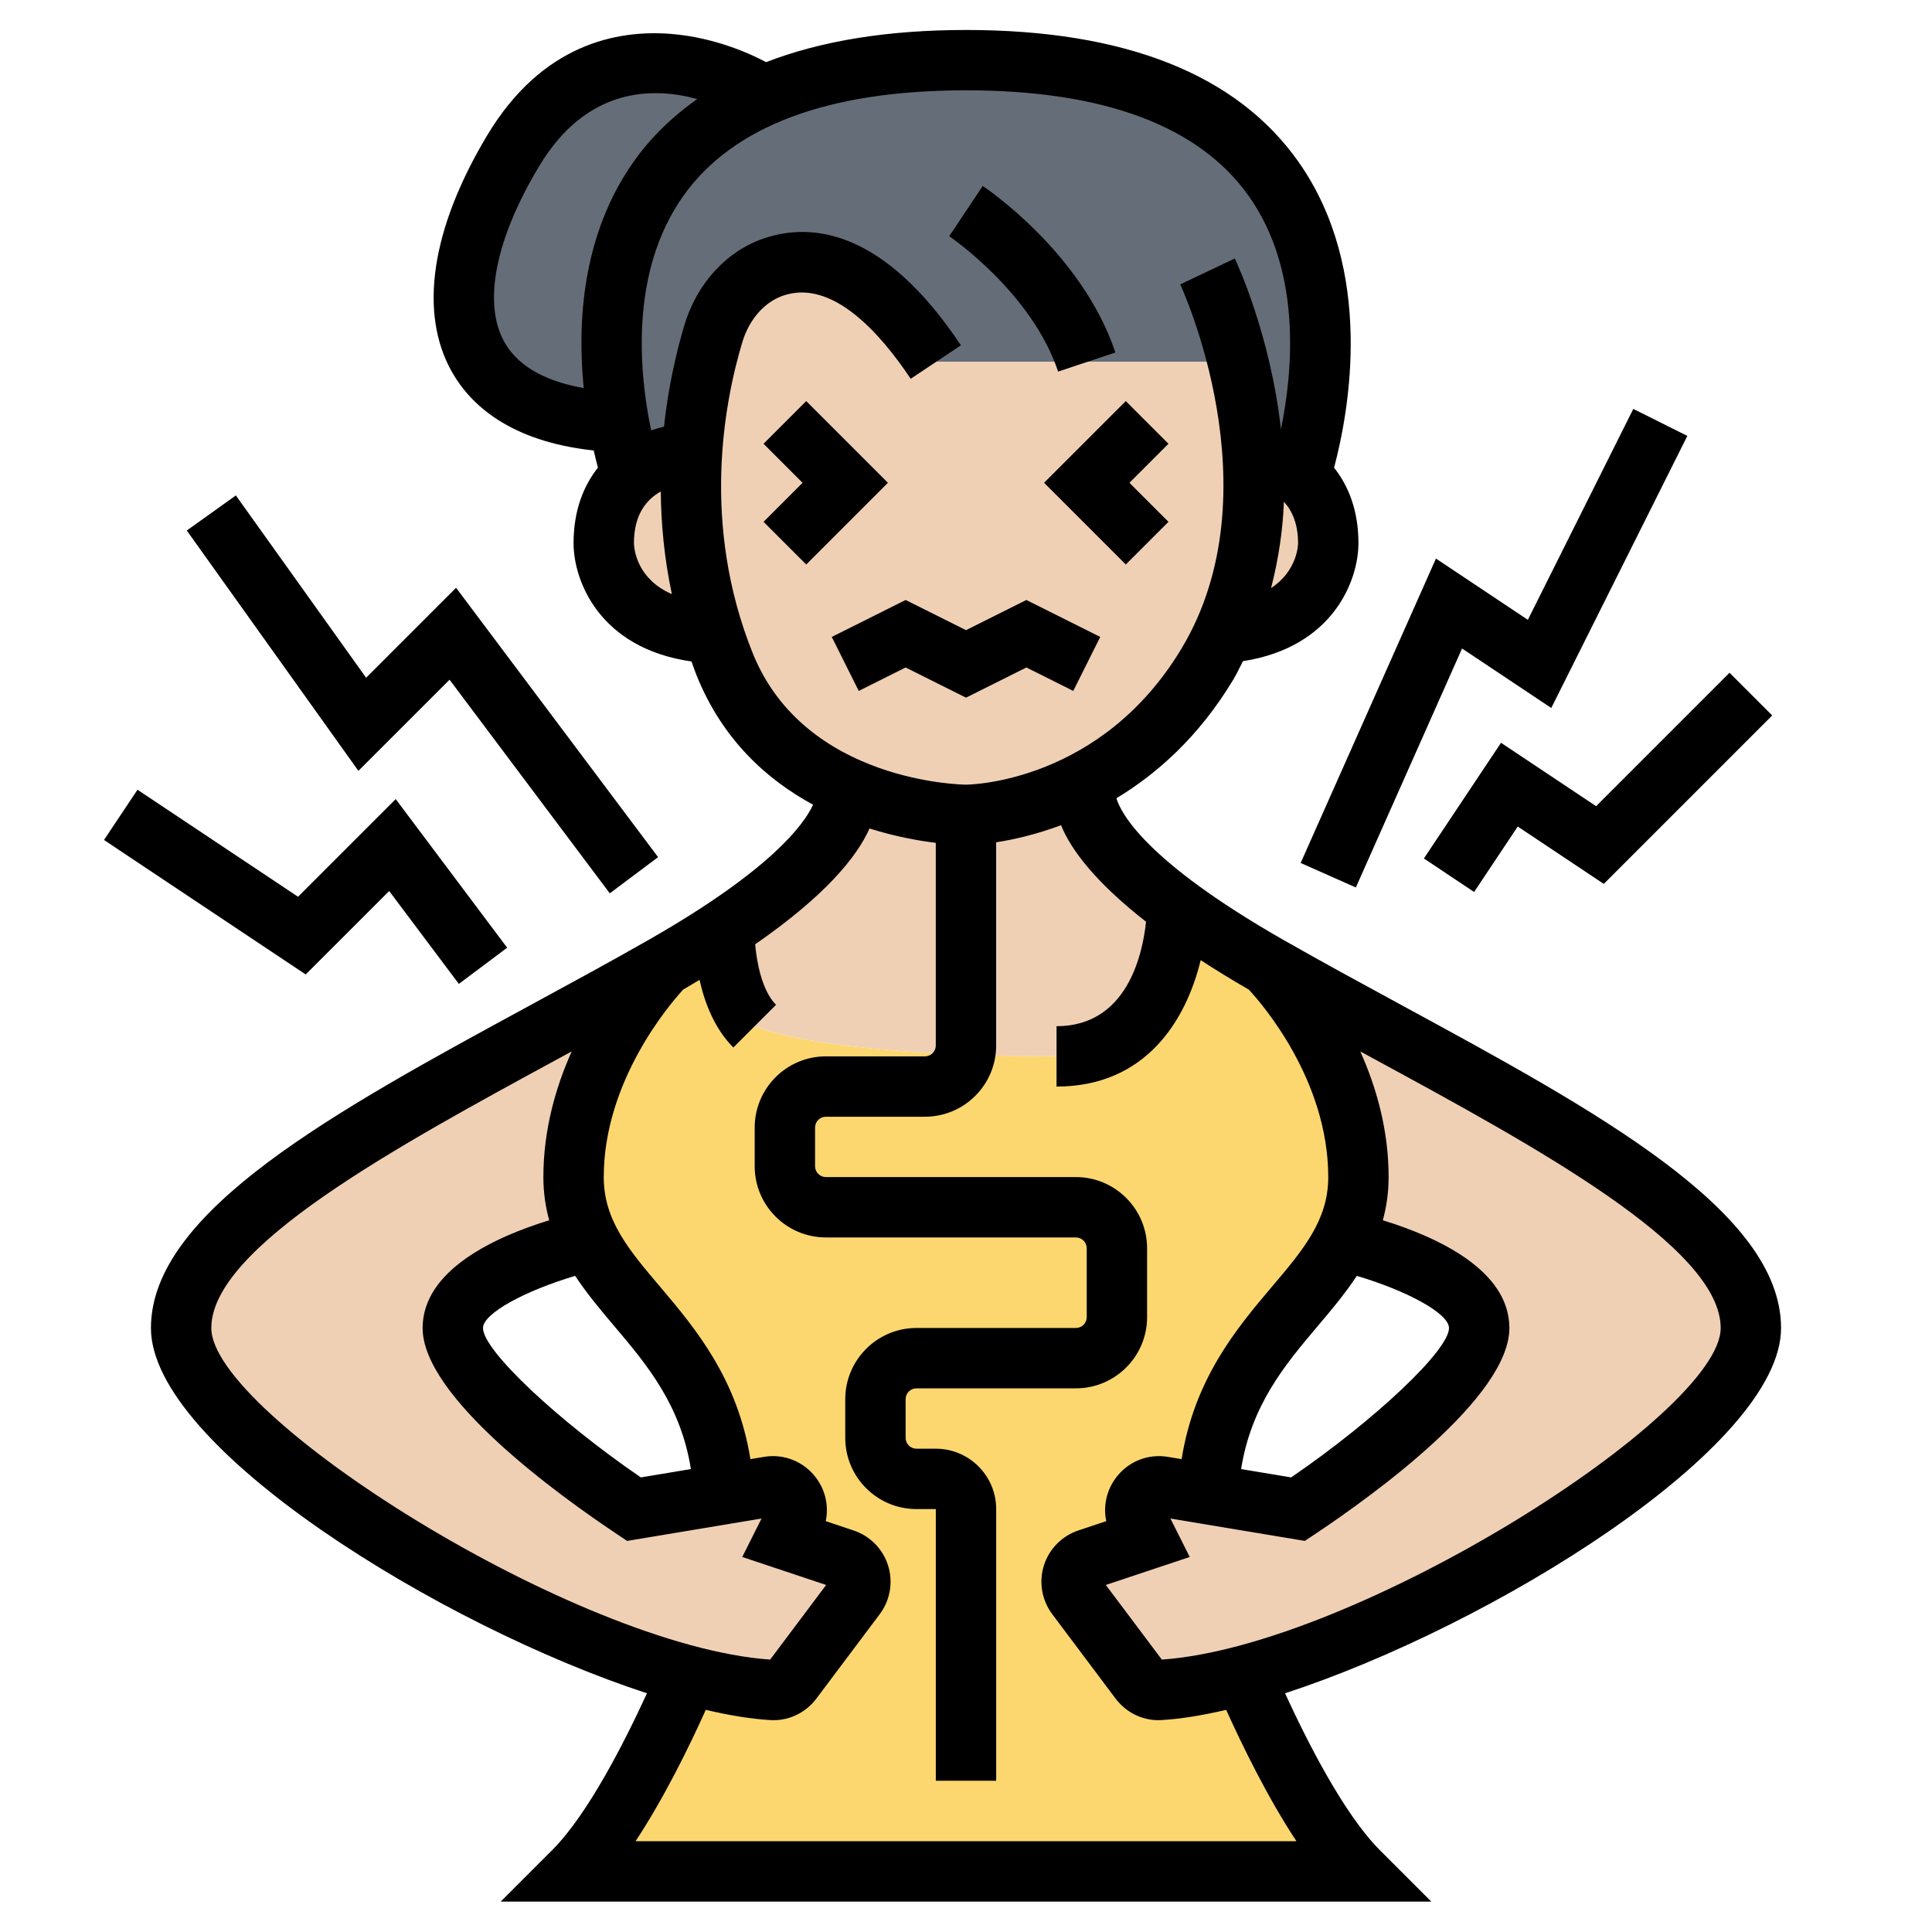 <?xml version="1.0" encoding="UTF-8"?> <svg xmlns="http://www.w3.org/2000/svg" id="Layer_6" height="512" viewBox="0 0 64 64" width="512"> <g> <g> <g> <path d="m26.31 50.38c.29-.58-.2-1.24-.84-1.13l-1.48.24c-.21-4.41-3.23-5.99-4.47-8.39-.32-.63-.52-1.31-.52-2.11 0-4 3-7 3-7 .71-.41 1.34-.79 1.89-1.16l.11.16s0 2 1 3c0 0 2 1 10 1 3.72 0 3.98-4.32 4-4.93.78.58 1.77 1.23 3 1.93 0 0 3 3 3 7 0 .8-.2 1.48-.52 2.11-1.24 2.4-4.26 3.98-4.47 8.39l-1.48-.24c-.64-.11-1.13.55-.84 1.13l.31.61-1.96.66c-.51.17-.71.79-.38 1.22l2.09 2.79c.16.21.4.34.66.32.82-.05 1.77-.22 2.8-.5.56 1.31 2.17 4.89 3.79 6.51h-13-13c1.62-1.62 3.23-5.2 3.79-6.51 1.03.28 1.98.45 2.8.5.26.02.5-.11.66-.32l2.09-2.79c.33-.43.13-1.05-.38-1.22l-1.96-.66z" fill="#fcd770"></path> </g> <g> <path d="m23.63 11.04c-.26.89-.59 2.27-.7 3.96-.27.01-1.26.1-2.01.75-.1-.32-.27-.95-.43-1.77-.51-2.93-.64-8.3 4.63-10.73 1.68-.78 3.92-1.26 6.88-1.26 14.77 0 11.64 11.93 11.08 13.76-.52-.45-1.16-.64-1.59-.71-.07-1.12-.26-2.16-.48-3.05h-10.01c-2.2-3.3-4.1-3.57-5.36-3.15-.99.33-1.7 1.2-2.01 2.2z" fill="#656d78"></path> </g> <g> <path d="m25 2.99.12.26c-5.27 2.43-5.14 7.8-4.63 10.73-5.54-.22-6.4-4.14-3.49-8.99 3-5 8-2 8-2z" fill="#656d78"></path> </g> <g> <path d="m40.01 49.49 2.99.5s6-4 6-6c0-1.62-3.27-2.58-4.52-2.89.32-.63.52-1.31.52-2.11 0-4-3-7-3-7 7 4 16 8 16 12 0 3.4-10.07 9.67-16.79 11.49-1.03.28-1.98.45-2.8.5-.26.02-.5-.11-.66-.32l-2.09-2.79c-.33-.43-.13-1.05.38-1.22l1.96-.66-.31-.61c-.29-.58.2-1.24.84-1.13z" fill="#f0d0b4"></path> </g> <g> <path d="m26 50.99 1.96.66c.51.17.71.79.38 1.22l-2.09 2.79c-.16.21-.4.34-.66.32-.82-.05-1.77-.22-2.8-.5-6.72-1.82-16.79-8.09-16.79-11.49 0-4 9-8 16-12 0 0-3 3-3 7 0 .8.2 1.48.52 2.11-1.25.31-4.52 1.27-4.52 2.89 0 2 6 6 6 6l2.99-.5 1.48-.24c.64-.11 1.13.55.84 1.13z" fill="#f0d0b4"></path> </g> <g> <path d="m36 25.99s-.68 1.36 3 4.07c-.02.61-.28 4.93-4 4.93-8 0-10-1-10-1-1-1-1-3-1-3l-.11-.16c4.28-2.81 4.22-4.39 4.13-4.76 2.04.92 3.98.92 3.98.92s1.83 0 3.94-1.11z" fill="#f0d0b4"></path> </g> <g> <path d="m43.08 15.75c.51.44.92 1.14.92 2.24 0 0 0 2.73-3.47 2.98.9-1.97 1.09-4.06.96-5.93.43.07 1.07.26 1.59.71z" fill="#f0d0b4"></path> </g> <g> <path d="m22.93 15c-.11 1.75.02 3.82.71 5.98-3.64-.17-3.64-2.99-3.64-2.99 0-1.1.41-1.8.92-2.24.75-.65 1.74-.74 2.01-.75z" fill="#f0d0b4"></path> </g> <g> <path d="m40.53 20.97c-.15.34-.33.68-.53 1.02-1.19 1.98-2.69 3.17-4.06 3.89-2.11 1.11-3.94 1.11-3.94 1.11s-1.94 0-3.98-.92c-1.55-.69-3.16-1.92-4.02-4.08-.13-.34-.25-.67-.36-1.01-.69-2.16-.82-4.23-.71-5.98.11-1.69.44-3.07.7-3.96.31-1 1.02-1.87 2.01-2.2 1.26-.42 3.16-.15 5.36 3.15h10.01c.22.89.41 1.93.48 3.05.13 1.87-.06 3.96-.96 5.93z" fill="#f0d0b4"></path> </g> </g> <g> <path d="m35.052 12.31 1.896-.633c-1.096-3.287-4.26-5.426-4.394-5.516l-1.11 1.663c.027.019 2.732 1.859 3.608 4.486z"></path> <path d="m26.707 13.286-1.414 1.414 1.293 1.293-1.293 1.293 1.414 1.414 2.707-2.707z"></path> <path d="m37.293 18.7 1.414-1.414-1.293-1.293 1.293-1.293-1.414-1.414-2.707 2.707z"></path> <path d="m34 22.111 1.553.777.894-1.789-2.447-1.224-2 1-2-1-2.447 1.224.894 1.789 1.553-.777 2 1z"></path> <path d="m44.914 29.399 3.518-7.916 2.956 1.97 4.507-9.013-1.79-.894-3.493 6.987-3.044-2.03-4.482 10.084z"></path> <path d="m49.723 24.606-2.555 3.832 1.664 1.11 1.445-2.168 2.85 1.9 5.58-5.58-1.414-1.414-4.42 4.42z"></path> <path d="m14.892 22.516 5.308 7.077 1.6-1.199-6.692-8.923-2.98 2.98-4.315-6.039-1.626 1.162 5.685 7.961z"></path> <path d="m12.892 29.516 2.308 3.077 1.6-1.199-3.692-4.923-3.235 3.235-5.318-3.545-1.11 1.664 6.682 4.455z"></path> <path d="m59 43.993c0-3.867-6.106-7.185-12.572-10.697-1.332-.724-2.665-1.447-3.932-2.171-4.561-2.607-5.37-4.197-5.513-4.682 1.344-.812 2.738-2.042 3.874-3.935.12-.2.212-.404.317-.606 2.988-.464 3.826-2.674 3.826-3.909 0-1.072-.324-1.889-.807-2.501.5-1.878 1.355-6.535-1.18-10.132-2.041-2.898-5.747-4.367-11.013-4.367-2.591 0-4.8.36-6.623 1.066-.392-.212-1.628-.819-3.175-.938-1.761-.134-4.246.335-6.06 3.357-1.861 3.103-2.277 5.889-1.17 7.845.601 1.062 1.901 2.3 4.696 2.6.048.209.094.4.139.568-.483.613-.807 1.43-.807 2.502 0 1.245.854 3.482 3.906 3.919.055.151.105.301.166.452.86 2.148 2.346 3.471 3.862 4.293-.3.654-1.396 2.163-5.43 4.468-1.267.724-2.6 1.447-3.932 2.171-6.466 3.513-12.572 6.83-12.572 10.697 0 3.947 9.576 9.862 16.431 12.099-.722 1.574-1.949 4.005-3.138 5.194l-1.707 1.707h15.414 15.414l-1.707-1.707c-1.189-1.19-2.417-3.62-3.138-5.194 6.854-2.236 16.431-8.151 16.431-12.099zm-14.053-1.728c1.662.493 3.053 1.244 3.053 1.728 0 .736-2.453 3.047-5.229 4.948l-1.658-.276c.337-2.114 1.442-3.442 2.528-4.724.455-.536.913-1.083 1.306-1.676zm-2.842-22.783c.251-.965.391-1.929.426-2.862.268.296.469.724.469 1.373 0 .055-.02.914-.895 1.489zm-25.392-8.144c-.726-1.283-.309-3.408 1.145-5.83 1.593-2.655 3.805-2.621 5.238-2.227-.826.585-1.539 1.27-2.108 2.078-1.697 2.407-1.87 5.287-1.652 7.496-1.082-.191-2.114-.618-2.623-1.517zm4.287 6.655c0-.955.421-1.45.889-1.712.01 1.068.115 2.212.368 3.401-1.142-.5-1.25-1.454-1.257-1.689zm3.929 3.629c-1.705-4.261-.943-8.276-.338-10.289.229-.759.739-1.336 1.366-1.545 1.602-.535 3.175 1.206 4.211 2.76l1.664-1.109c-2.578-3.865-4.961-4.064-6.508-3.548-1.242.414-2.231 1.484-2.648 2.865-.254.845-.532 2.006-.681 3.378-.142.035-.282.073-.424.124-.391-1.863-.731-5.218 1.051-7.748 1.645-2.334 4.8-3.518 9.378-3.518 4.572 0 7.726 1.181 9.372 3.51 1.771 2.504 1.447 5.844 1.061 7.72-.348-3.117-1.447-5.485-1.529-5.659l-1.807.858c.032.068 3.173 6.845.046 12.057-2.655 4.425-6.965 4.513-7.143 4.515-.054 0-5.343-.05-7.071-4.371zm-4.57 22.319c1.085 1.281 2.191 2.609 2.528 4.724l-1.658.276c-2.776-1.901-5.229-4.212-5.229-4.948 0-.484 1.392-1.235 3.053-1.728.393.594.851 1.14 1.306 1.676zm-13.359.052c0-2.678 6.124-6.005 11.527-8.939.138-.075.274-.15.411-.224-.528 1.18-.938 2.595-.938 4.163 0 .517.072.989.192 1.43-1.81.558-4.192 1.654-4.192 3.57 0 2.288 4.508 5.54 6.445 6.832l.329.22 4.453-.742-.639 1.274 2.779.927-1.855 2.472c-6.445-.449-18.512-8.106-18.512-10.983zm35.947 17h-10.947-10.947c.962-1.455 1.806-3.194 2.327-4.352.791.185 1.521.305 2.158.34.03.001.061.002.091.002.554 0 1.079-.266 1.419-.721l2.097-2.794c.344-.46.446-1.061.274-1.608-.171-.547-.598-.98-1.141-1.161l-.924-.309c.103-.491-.005-1.009-.313-1.426-.402-.546-1.073-.817-1.733-.703l-.45.075c-.425-2.653-1.811-4.318-2.972-5.688-1.054-1.242-1.886-2.223-1.886-3.655 0-3.197 2.206-5.75 2.632-6.213.19-.109.362-.215.541-.322.165.741.488 1.61 1.12 2.242l1.414-1.414c-.473-.473-.644-1.447-.691-2.005 2.299-1.594 3.357-2.871 3.788-3.836.853.268 1.621.406 2.195.475v6.715c0 .197-.161.358-.359.358h-3.281c-1.301 0-2.359 1.059-2.359 2.359v1.282c0 1.301 1.059 2.358 2.359 2.358h8.281c.198 0 .359.161.359.359v2.282c0 .197-.161.358-.359.358h-5.281c-1.301 0-2.359 1.059-2.359 2.359v1.282c0 1.301 1.059 2.358 2.359 2.358h.641v9h2v-9c0-1.103-.897-2-2-2h-.641c-.198 0-.359-.161-.359-.358v-1.282c0-.198.161-.359.359-.359h5.281c1.301 0 2.359-1.058 2.359-2.358v-2.282c0-1.301-1.059-2.359-2.359-2.359h-8.281c-.198 0-.359-.161-.359-.358v-1.282c0-.198.161-.359.359-.359h3.281c1.301 0 2.359-1.058 2.359-2.358v-6.733c.557-.085 1.307-.252 2.149-.566.337.825 1.141 1.889 2.816 3.197-.115 1.093-.632 3.461-2.965 3.461v2c2.966 0 4.295-2.207 4.775-4.187.487.315 1.009.637 1.594.975.426.457 2.632 2.99 2.632 6.211 0 1.432-.832 2.413-1.886 3.655-1.161 1.371-2.547 3.035-2.972 5.688l-.45-.075c-.67-.113-1.332.157-1.733.703-.309.417-.416.935-.313 1.426l-.924.308c-.544.182-.971.615-1.142 1.162-.172.548-.069 1.148.275 1.609l2.094 2.791c.342.457.867.723 1.422.723.03 0 .062-.001.092-.003.636-.035 1.366-.155 2.156-.339.522 1.158 1.366 2.897 2.328 4.352zm-4.46-6.017-1.855-2.472 2.779-.927-.639-1.274 4.453.742.329-.22c1.938-1.292 6.446-4.544 6.446-6.832 0-1.917-2.382-3.013-4.192-3.57.12-.441.192-.913.192-1.43 0-1.568-.41-2.983-.939-4.164.138.075.274.15.411.224 5.404 2.935 11.528 6.262 11.528 8.94 0 2.877-12.069 10.535-18.513 10.983z"></path> </g> </g> </svg> 